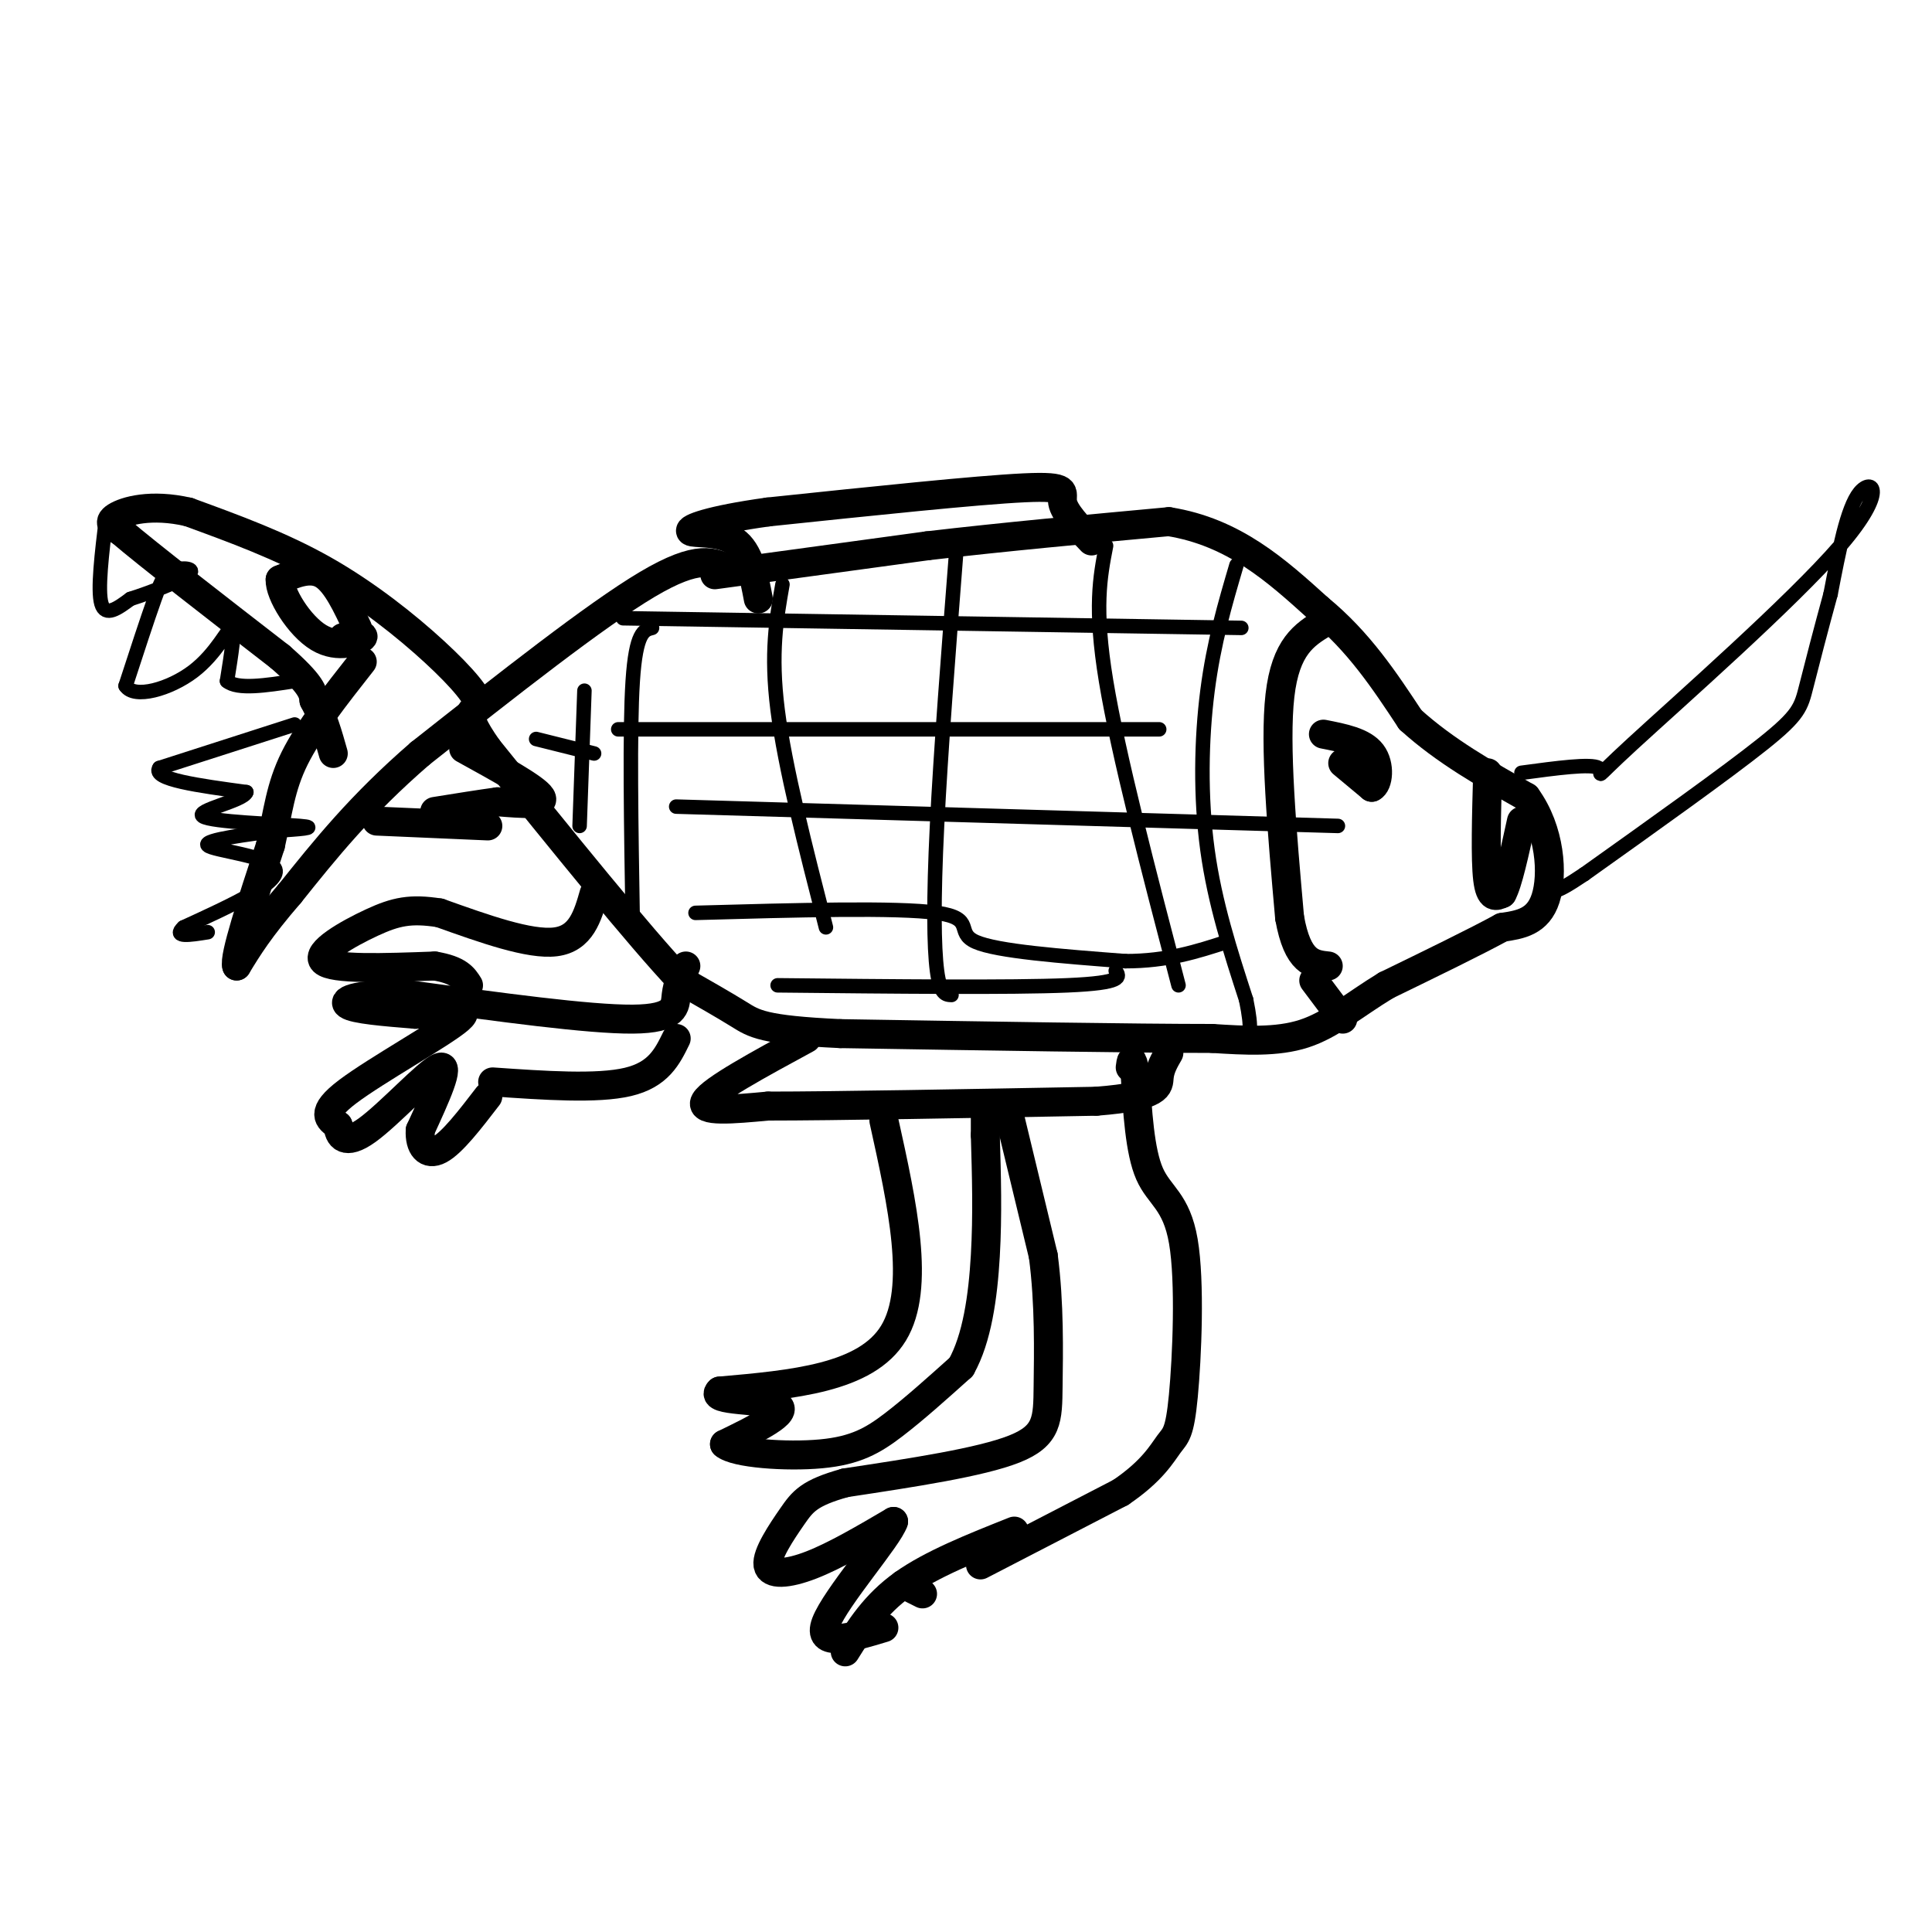 <svg viewBox='0 0 400 400' version='1.1' xmlns='http://www.w3.org/2000/svg' xmlns:xlink='http://www.w3.org/1999/xlink'><g fill='none' stroke='rgb(0,0,0)' stroke-width='6' stroke-linecap='round' stroke-linejoin='round'><path d='M148,119c0.000,0.000 44.000,-6.000 44,-6'/><path d='M192,113c15.667,-1.833 32.833,-3.417 50,-5'/><path d='M242,108c13.500,2.167 22.250,10.083 31,18'/><path d='M273,126c8.333,6.833 13.667,14.917 19,23'/><path d='M292,149c7.167,6.500 15.583,11.250 24,16'/><path d='M316,165c5.022,6.889 5.578,16.111 4,21c-1.578,4.889 -5.289,5.444 -9,6'/><path d='M311,192c-5.500,3.000 -14.750,7.500 -24,12'/><path d='M287,204c-6.667,4.044 -11.333,8.156 -17,10c-5.667,1.844 -12.333,1.422 -19,1'/><path d='M251,215c-16.000,0.000 -46.500,-0.500 -77,-1'/><path d='M174,214c-16.111,-0.733 -17.889,-2.067 -21,-4c-3.111,-1.933 -7.556,-4.467 -12,-7'/><path d='M141,203c-8.667,-9.167 -24.333,-28.583 -40,-48'/><path d='M101,155c-6.373,-9.030 -2.306,-7.606 -2,-9c0.306,-1.394 -3.148,-5.606 -9,-11c-5.852,-5.394 -14.100,-11.970 -23,-17c-8.900,-5.030 -18.450,-8.515 -28,-12'/><path d='M39,106c-7.733,-1.778 -13.067,-0.222 -15,1c-1.933,1.222 -0.467,2.111 1,3'/><path d='M25,110c5.667,4.833 19.333,15.417 33,26'/><path d='M58,136c6.667,5.833 6.833,7.417 7,9'/><path d='M65,145c1.833,3.333 2.917,7.167 4,11'/><path d='M151,118c-3.167,-1.667 -6.333,-3.333 -17,3c-10.667,6.333 -28.833,20.667 -47,35'/><path d='M87,156c-12.333,10.667 -19.667,19.833 -27,29'/><path d='M60,185c-6.333,7.333 -8.667,11.167 -11,15'/><path d='M49,200c-0.667,-1.667 3.167,-13.333 7,-25'/><path d='M56,175c1.578,-7.000 2.022,-12.000 5,-18c2.978,-6.000 8.489,-13.000 14,-20'/><path d='M96,155c7.417,4.083 14.833,8.167 16,10c1.167,1.833 -3.917,1.417 -9,1'/><path d='M103,166c-3.667,0.500 -8.333,1.250 -13,2'/><path d='M101,171c0.000,0.000 -23.000,-1.000 -23,-1'/><path d='M274,129c-3.917,2.417 -7.833,4.833 -9,15c-1.167,10.167 0.417,28.083 2,46'/><path d='M267,190c1.667,9.333 4.833,9.667 8,10'/><path d='M278,158c0.000,0.000 6.000,5.000 6,5'/><path d='M284,163c1.378,-0.600 1.822,-4.600 0,-7c-1.822,-2.400 -5.911,-3.200 -10,-4'/><path d='M308,160c-0.250,8.917 -0.500,17.833 0,22c0.500,4.167 1.750,3.583 3,3'/><path d='M311,185c1.167,-2.000 2.583,-8.500 4,-15'/><path d='M272,203c0.000,0.000 6.000,8.000 6,8'/><path d='M74,130c-2.167,-4.667 -4.333,-9.333 -7,-11c-2.667,-1.667 -5.833,-0.333 -9,1'/><path d='M58,120c-0.167,2.869 3.917,9.542 8,12c4.083,2.458 8.167,0.702 9,0c0.833,-0.702 -1.583,-0.351 -4,0'/></g>
<g fill='none' stroke='rgb(0,0,0)' stroke-width='3' stroke-linecap='round' stroke-linejoin='round'><path d='M22,107c-0.917,7.583 -1.833,15.167 -1,18c0.833,2.833 3.417,0.917 6,-1'/><path d='M27,124c3.783,-1.188 10.241,-3.659 12,-5c1.759,-1.341 -1.180,-1.553 -3,-1c-1.820,0.553 -2.520,1.872 -4,6c-1.480,4.128 -3.740,11.064 -6,18'/><path d='M26,142c1.750,2.774 9.125,0.708 14,-3c4.875,-3.708 7.250,-9.060 8,-9c0.750,0.060 -0.125,5.530 -1,11'/><path d='M47,141c2.167,1.833 8.083,0.917 14,0'/><path d='M61,150c0.000,0.000 -28.000,9.000 -28,9'/><path d='M33,159c-1.667,2.333 8.167,3.667 18,5'/><path d='M51,164c-0.500,1.798 -10.750,3.792 -9,5c1.750,1.208 15.500,1.631 20,2c4.500,0.369 -0.250,0.685 -5,1'/><path d='M57,172c-5.000,0.679 -15.000,1.875 -14,3c1.000,1.125 13.000,2.179 14,5c1.000,2.821 -9.000,7.411 -19,12'/><path d='M38,192c-2.333,2.167 1.333,1.583 5,1'/><path d='M135,130c-1.667,0.417 -3.333,0.833 -4,11c-0.667,10.167 -0.333,30.083 0,50'/><path d='M162,121c-1.250,7.083 -2.500,14.167 -1,26c1.500,11.833 5.750,28.417 10,45'/><path d='M198,114c-1.622,20.844 -3.244,41.689 -4,57c-0.756,15.311 -0.644,25.089 0,30c0.644,4.911 1.822,4.956 3,5'/><path d='M229,113c-1.250,6.417 -2.500,12.833 0,28c2.500,15.167 8.750,39.083 15,63'/><path d='M129,128c0.000,0.000 128.000,2.000 128,2'/><path d='M128,151c0.000,0.000 112.000,0.000 112,0'/><path d='M140,167c0.000,0.000 137.000,4.000 137,4'/><path d='M161,204c24.167,0.250 48.333,0.500 60,0c11.667,-0.500 10.833,-1.750 10,-3'/><path d='M315,160c7.231,-0.978 14.463,-1.955 16,-1c1.537,0.955 -2.619,3.844 7,-5c9.619,-8.844 33.013,-29.419 43,-41c9.987,-11.581 6.568,-14.166 4,-11c-2.568,3.166 -4.284,12.083 -6,21'/><path d='M379,123c-1.964,7.155 -3.875,14.542 -5,19c-1.125,4.458 -1.464,5.988 -9,12c-7.536,6.012 -22.268,16.506 -37,27'/><path d='M328,181c-7.167,4.833 -6.583,3.417 -6,2'/></g>
<g fill='none' stroke='rgb(0,0,0)' stroke-width='6' stroke-linecap='round' stroke-linejoin='round'><path d='M167,215c-9.833,5.333 -19.667,10.667 -21,13c-1.333,2.333 5.833,1.667 13,1'/><path d='M159,229c13.500,0.000 40.750,-0.500 68,-1'/><path d='M227,228c13.378,-1.044 12.822,-3.156 13,-5c0.178,-1.844 1.089,-3.422 2,-5'/><path d='M226,112c-2.822,-2.933 -5.644,-5.867 -6,-8c-0.356,-2.133 1.756,-3.467 -8,-3c-9.756,0.467 -31.378,2.733 -53,5'/><path d='M159,106c-12.298,1.702 -16.542,3.458 -16,4c0.542,0.542 5.869,-0.131 9,2c3.131,2.131 4.065,7.065 5,12'/><path d='M142,200c-0.867,1.867 -1.733,3.733 -2,6c-0.267,2.267 0.067,4.933 -9,5c-9.067,0.067 -27.533,-2.467 -46,-5'/><path d='M85,206c-10.667,-0.422 -14.333,1.022 -13,2c1.333,0.978 7.667,1.489 14,2'/><path d='M86,210c5.548,-0.274 12.417,-1.958 9,1c-3.417,2.958 -17.119,10.560 -23,15c-5.881,4.440 -3.940,5.720 -2,7'/><path d='M70,233c0.107,2.238 1.375,4.333 6,1c4.625,-3.333 12.607,-12.095 15,-13c2.393,-0.905 -0.804,6.048 -4,13'/><path d='M87,234c-0.178,3.400 1.378,5.400 4,4c2.622,-1.400 6.311,-6.200 10,-11'/><path d='M102,224c10.833,0.750 21.667,1.500 28,0c6.333,-1.500 8.167,-5.250 10,-9'/><path d='M123,185c-1.333,4.667 -2.667,9.333 -8,10c-5.333,0.667 -14.667,-2.667 -24,-6'/><path d='M91,189c-6.012,-0.940 -9.042,-0.292 -14,2c-4.958,2.292 -11.845,6.226 -10,8c1.845,1.774 12.423,1.387 23,1'/><path d='M90,200c5.000,0.833 6.000,2.417 7,4'/><path d='M209,231c0.000,0.000 7.000,29.000 7,29'/><path d='M216,260c1.310,9.905 1.083,20.167 1,27c-0.083,6.833 -0.024,10.238 -7,13c-6.976,2.762 -20.988,4.881 -35,7'/><path d='M175,307c-7.514,2.091 -8.797,3.818 -11,7c-2.203,3.182 -5.324,7.818 -5,10c0.324,2.182 4.093,1.909 9,0c4.907,-1.909 10.954,-5.455 17,-9'/><path d='M185,315c-1.000,3.222 -12.000,15.778 -14,21c-2.000,5.222 5.000,3.111 12,1'/><path d='M187,328c0.000,0.000 4.000,2.000 4,2'/><path d='M203,324c0.000,0.000 29.000,-15.000 29,-15'/><path d='M232,309c6.597,-4.456 8.588,-8.097 10,-10c1.412,-1.903 2.244,-2.067 3,-10c0.756,-7.933 1.434,-23.636 0,-32c-1.434,-8.364 -4.981,-9.390 -7,-14c-2.019,-4.610 -2.509,-12.805 -3,-21'/><path d='M235,222c-0.667,-3.667 -0.833,-2.333 -1,-1'/><path d='M210,317c-8.583,3.417 -17.167,6.833 -23,11c-5.833,4.167 -8.917,9.083 -12,14'/><path d='M183,232c3.833,17.333 7.667,34.667 2,44c-5.667,9.333 -20.833,10.667 -36,12'/><path d='M149,288c-2.444,2.178 9.444,1.622 12,3c2.556,1.378 -4.222,4.689 -11,8'/><path d='M150,299c2.095,1.905 12.833,2.667 20,2c7.167,-0.667 10.762,-2.762 15,-6c4.238,-3.238 9.119,-7.619 14,-12'/><path d='M199,283c3.289,-5.867 4.511,-14.533 5,-23c0.489,-8.467 0.244,-16.733 0,-25'/><path d='M204,235c0.000,-4.833 0.000,-4.417 0,-4'/></g>
<g fill='none' stroke='rgb(0,0,0)' stroke-width='3' stroke-linecap='round' stroke-linejoin='round'><path d='M144,189c20.911,-0.578 41.822,-1.156 50,0c8.178,1.156 3.622,4.044 8,6c4.378,1.956 17.689,2.978 31,4'/><path d='M233,199c8.667,0.000 14.833,-2.000 21,-4'/><path d='M256,117c-2.356,8.000 -4.711,16.000 -6,26c-1.289,10.000 -1.511,22.000 0,33c1.511,11.000 4.756,21.000 8,31'/><path d='M258,207c1.333,6.500 0.667,7.250 0,8'/><path d='M121,143c0.000,0.000 -1.000,28.000 -1,28'/><path d='M123,156c0.000,0.000 -12.000,-3.000 -12,-3'/></g>
</svg>